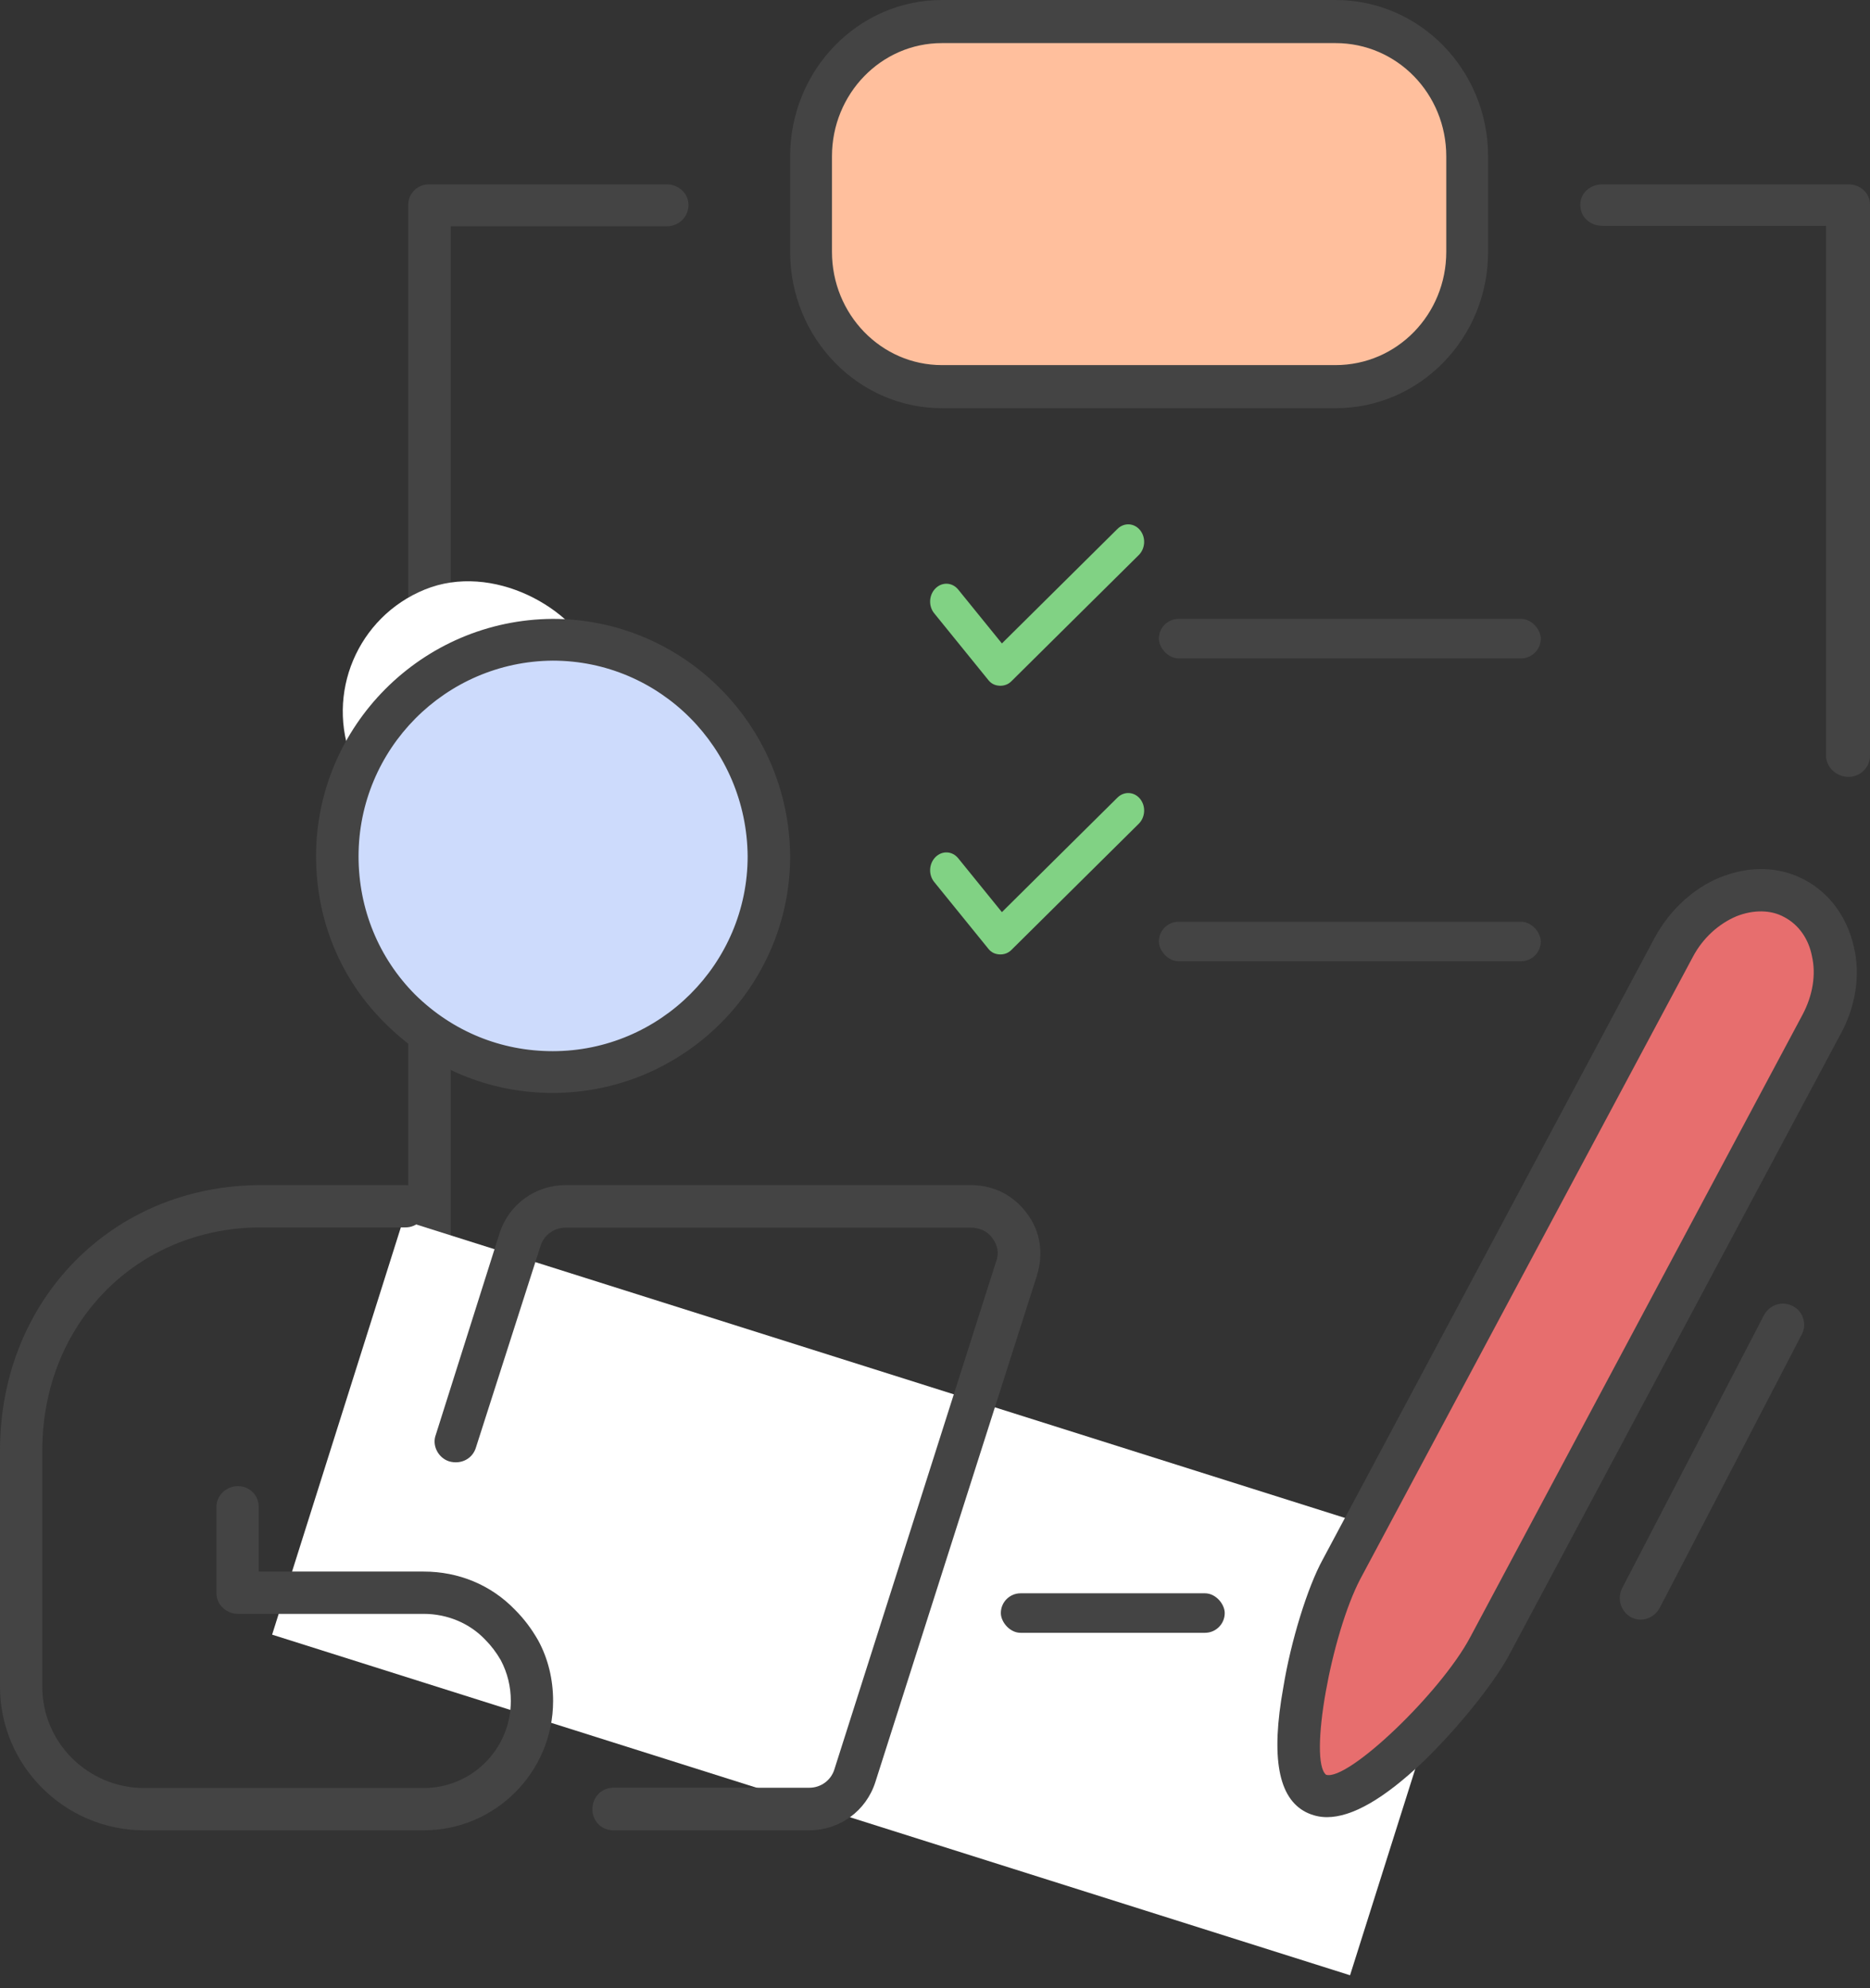 <svg width="142" height="151" viewBox="0 0 142 151" fill="none" xmlns="http://www.w3.org/2000/svg">
<rect x="0" y="0" width="142" height="151" fill="#333333" stroke="none"/>
<path d="M62 8L64 5L69 2H102.5L107 3.5L110.5 6.5L112.5 15.5L110.5 25L107 28.5L102.5 29.5L67.5 28.5L62 25V19.5V14V8Z" fill="#FFBF9D"/>
<path d="M124.586 123C124.335 123 124.083 122.936 123.831 122.808C123.076 122.36 122.761 121.401 123.201 120.569L133.966 99.844C134.406 99.077 135.351 98.757 136.169 99.205C136.924 99.588 137.239 100.612 136.799 101.38L126.034 122.104C125.719 122.68 125.153 123 124.586 123Z" fill="#444444"/>
<path d="M105.353 124H32.583C31.697 124 31 123.313 31 122.438V15.562C31 14.687 31.697 14 32.583 14H50.633C51.52 14 52.28 14.687 52.28 15.562C52.28 16.499 51.52 17.186 50.633 17.186H34.23V120.814H105.353C106.24 120.814 107 121.564 107 122.438C107 123.313 106.24 124 105.353 124Z" fill="#444444"/>
<path d="M140.363 59C139.446 59 138.661 58.258 138.661 57.393V17.152H121.702C120.72 17.152 120 16.473 120 15.545C120 14.68 120.72 14 121.702 14H140.363C141.28 14 142 14.68 142 15.545V57.393C142 58.258 141.28 59 140.363 59Z" fill="#444444"/>
<path fill-rule="evenodd" clip-rule="evenodd" d="M101.416 31H71.522C65.169 31 60 25.673 60 19.126V11.874C60 5.327 65.169 0 71.522 0H101.416C107.831 0 113 5.327 113 11.874V19.126C113 25.673 107.831 31 101.416 31ZM71.522 3.273C66.913 3.273 63.176 7.124 63.176 11.874V19.126C63.176 23.876 66.913 27.727 71.522 27.727H101.416C106.087 27.727 109.824 23.876 109.824 19.126V11.874C109.824 7.124 106.087 3.273 101.416 3.273H71.522Z" fill="#444444"/>
<path d="M75.902 72.481C75.567 72.462 75.287 72.341 75.062 72.065L70.938 66.978C70.489 66.425 70.536 65.583 71.043 65.083C71.55 64.583 72.314 64.626 72.763 65.179L76.08 69.27L84.854 60.573C85.361 60.073 86.125 60.116 86.574 60.669C87.022 61.222 86.975 62.064 86.468 62.563L76.782 72.16C76.528 72.41 76.188 72.497 75.902 72.481Z" fill="#81D284"/>
<path d="M75.902 52.076C75.567 52.057 75.287 51.936 75.062 51.66L70.938 46.573C70.489 46.02 70.536 45.178 71.043 44.678C71.55 44.178 72.314 44.221 72.763 44.774L76.08 48.865L84.854 40.168C85.361 39.668 86.125 39.711 86.574 40.264C87.022 40.816 86.975 41.658 86.468 42.158L76.782 51.755C76.528 52.005 76.188 52.092 75.902 52.076Z" fill="#81D284"/>
<rect x="30.607" y="92.674" width="85.844" height="33" transform="rotate(17.537 30.607 92.674)" fill="white"/>
<rect x="23" y="48.538" width="20" height="31.609" rx="10" transform="rotate(-22.14 23 48.538)" fill="white"/>
<path d="M61.452 139H46.575C45.684 139 44.985 138.303 44.985 137.415C44.985 136.464 45.684 135.767 46.575 135.767H61.452C62.342 135.767 63.105 135.197 63.359 134.373L75.63 95.832C75.885 95.198 75.757 94.564 75.376 94.057C74.995 93.486 74.359 93.233 73.723 93.233H42.95C42.06 93.233 41.297 93.803 41.043 94.627L36.148 109.904C35.893 110.792 35.003 111.235 34.113 110.982C33.286 110.728 32.778 109.777 33.096 108.953L37.928 93.677C38.627 91.458 40.662 90 42.95 90H73.723C75.439 90 76.966 90.761 77.983 92.155C79 93.486 79.254 95.198 78.746 96.846L66.475 135.323C65.775 137.542 63.741 139 61.452 139Z" fill="#444444"/>
<path d="M32.177 139H10.957C4.912 139 0 134.087 0 128.104V110.154C0 98.692 8.564 90 19.835 90H30.792C31.673 90 32.366 90.693 32.366 91.575C32.366 92.519 31.673 93.212 30.792 93.212H19.835C10.39 93.212 3.211 100.518 3.211 110.154V128.104C3.211 132.324 6.675 135.788 10.957 135.788H32.177C35.829 135.788 38.789 132.828 38.789 129.175C38.789 128.083 38.537 127.054 38.033 126.089C37.697 125.501 37.298 124.976 36.837 124.514C35.64 123.255 33.94 122.562 32.177 122.562H18.072C17.19 122.562 16.435 121.869 16.435 120.987V114.437C16.435 113.555 17.19 112.862 18.072 112.862C18.953 112.862 19.646 113.555 19.646 114.437V119.35H32.177C34.822 119.35 37.277 120.357 39.103 122.247C39.796 122.94 40.363 123.695 40.867 124.577C41.622 125.963 42 127.537 42 129.175C42 134.591 37.592 139 32.177 139Z" fill="#444444"/>
<rect x="76" y="121" width="17" height="3" rx="1.5" fill="#444444"/>
<rect x="88" y="47" width="29" height="3" rx="1.5" fill="#444444"/>
<rect x="88" y="70" width="29" height="3" rx="1.5" fill="#444444"/>
<rect x="26" y="49" width="32" height="32" rx="16" fill="#CDDBFC"/>
<path fill-rule="evenodd" clip-rule="evenodd" d="M41.968 83C37.16 83 32.668 81.135 29.251 77.715C25.835 74.358 24 69.819 24 65.031C24 55.145 32.035 47.062 41.968 47C51.902 47 59.937 55.083 60 65.031C60 74.917 51.902 83 41.968 83ZM41.968 50.171C33.807 50.233 27.227 56.886 27.227 65.031C27.227 69.01 28.745 72.741 31.529 75.539C34.376 78.337 38.046 79.829 41.968 79.829C50.13 79.829 56.773 73.176 56.773 65.031C56.71 56.824 50.13 50.171 41.968 50.171Z" fill="#444444"/>
<path d="M99 129V122.5L126 73.5L129 70L132 68H136.5L138.5 72V77.5L129 95.5L114 124L107.5 134L101 136L99 134V129Z" fill="#E76E6E"/>
<path fill-rule="evenodd" clip-rule="evenodd" d="M100.762 138C100.209 138 99.678 137.874 99.168 137.621C97.066 136.548 96.492 133.456 97.448 128.154C98.022 124.62 99.296 120.518 100.443 118.435L125.677 71.163C126.824 69.08 128.608 67.439 130.647 66.618C132.877 65.735 135.107 65.798 137.019 66.808C138.931 67.818 140.269 69.648 140.778 71.92C141.288 74.066 140.906 76.464 139.759 78.547L114.525 125.819C113.378 127.902 110.702 131.247 108.089 133.771C105.095 136.612 102.673 138 100.762 138ZM100.698 134.781C102.355 135.286 109.428 128.533 111.658 124.304L136.891 77.032C137.656 75.581 137.911 74.003 137.592 72.614C137.338 71.289 136.573 70.216 135.49 69.648C134.47 69.08 133.132 69.08 131.857 69.585C130.519 70.153 129.309 71.226 128.544 72.677L103.31 119.886C101.08 124.115 99.36 133.708 100.698 134.781Z" fill="#444444"/>
</svg>
